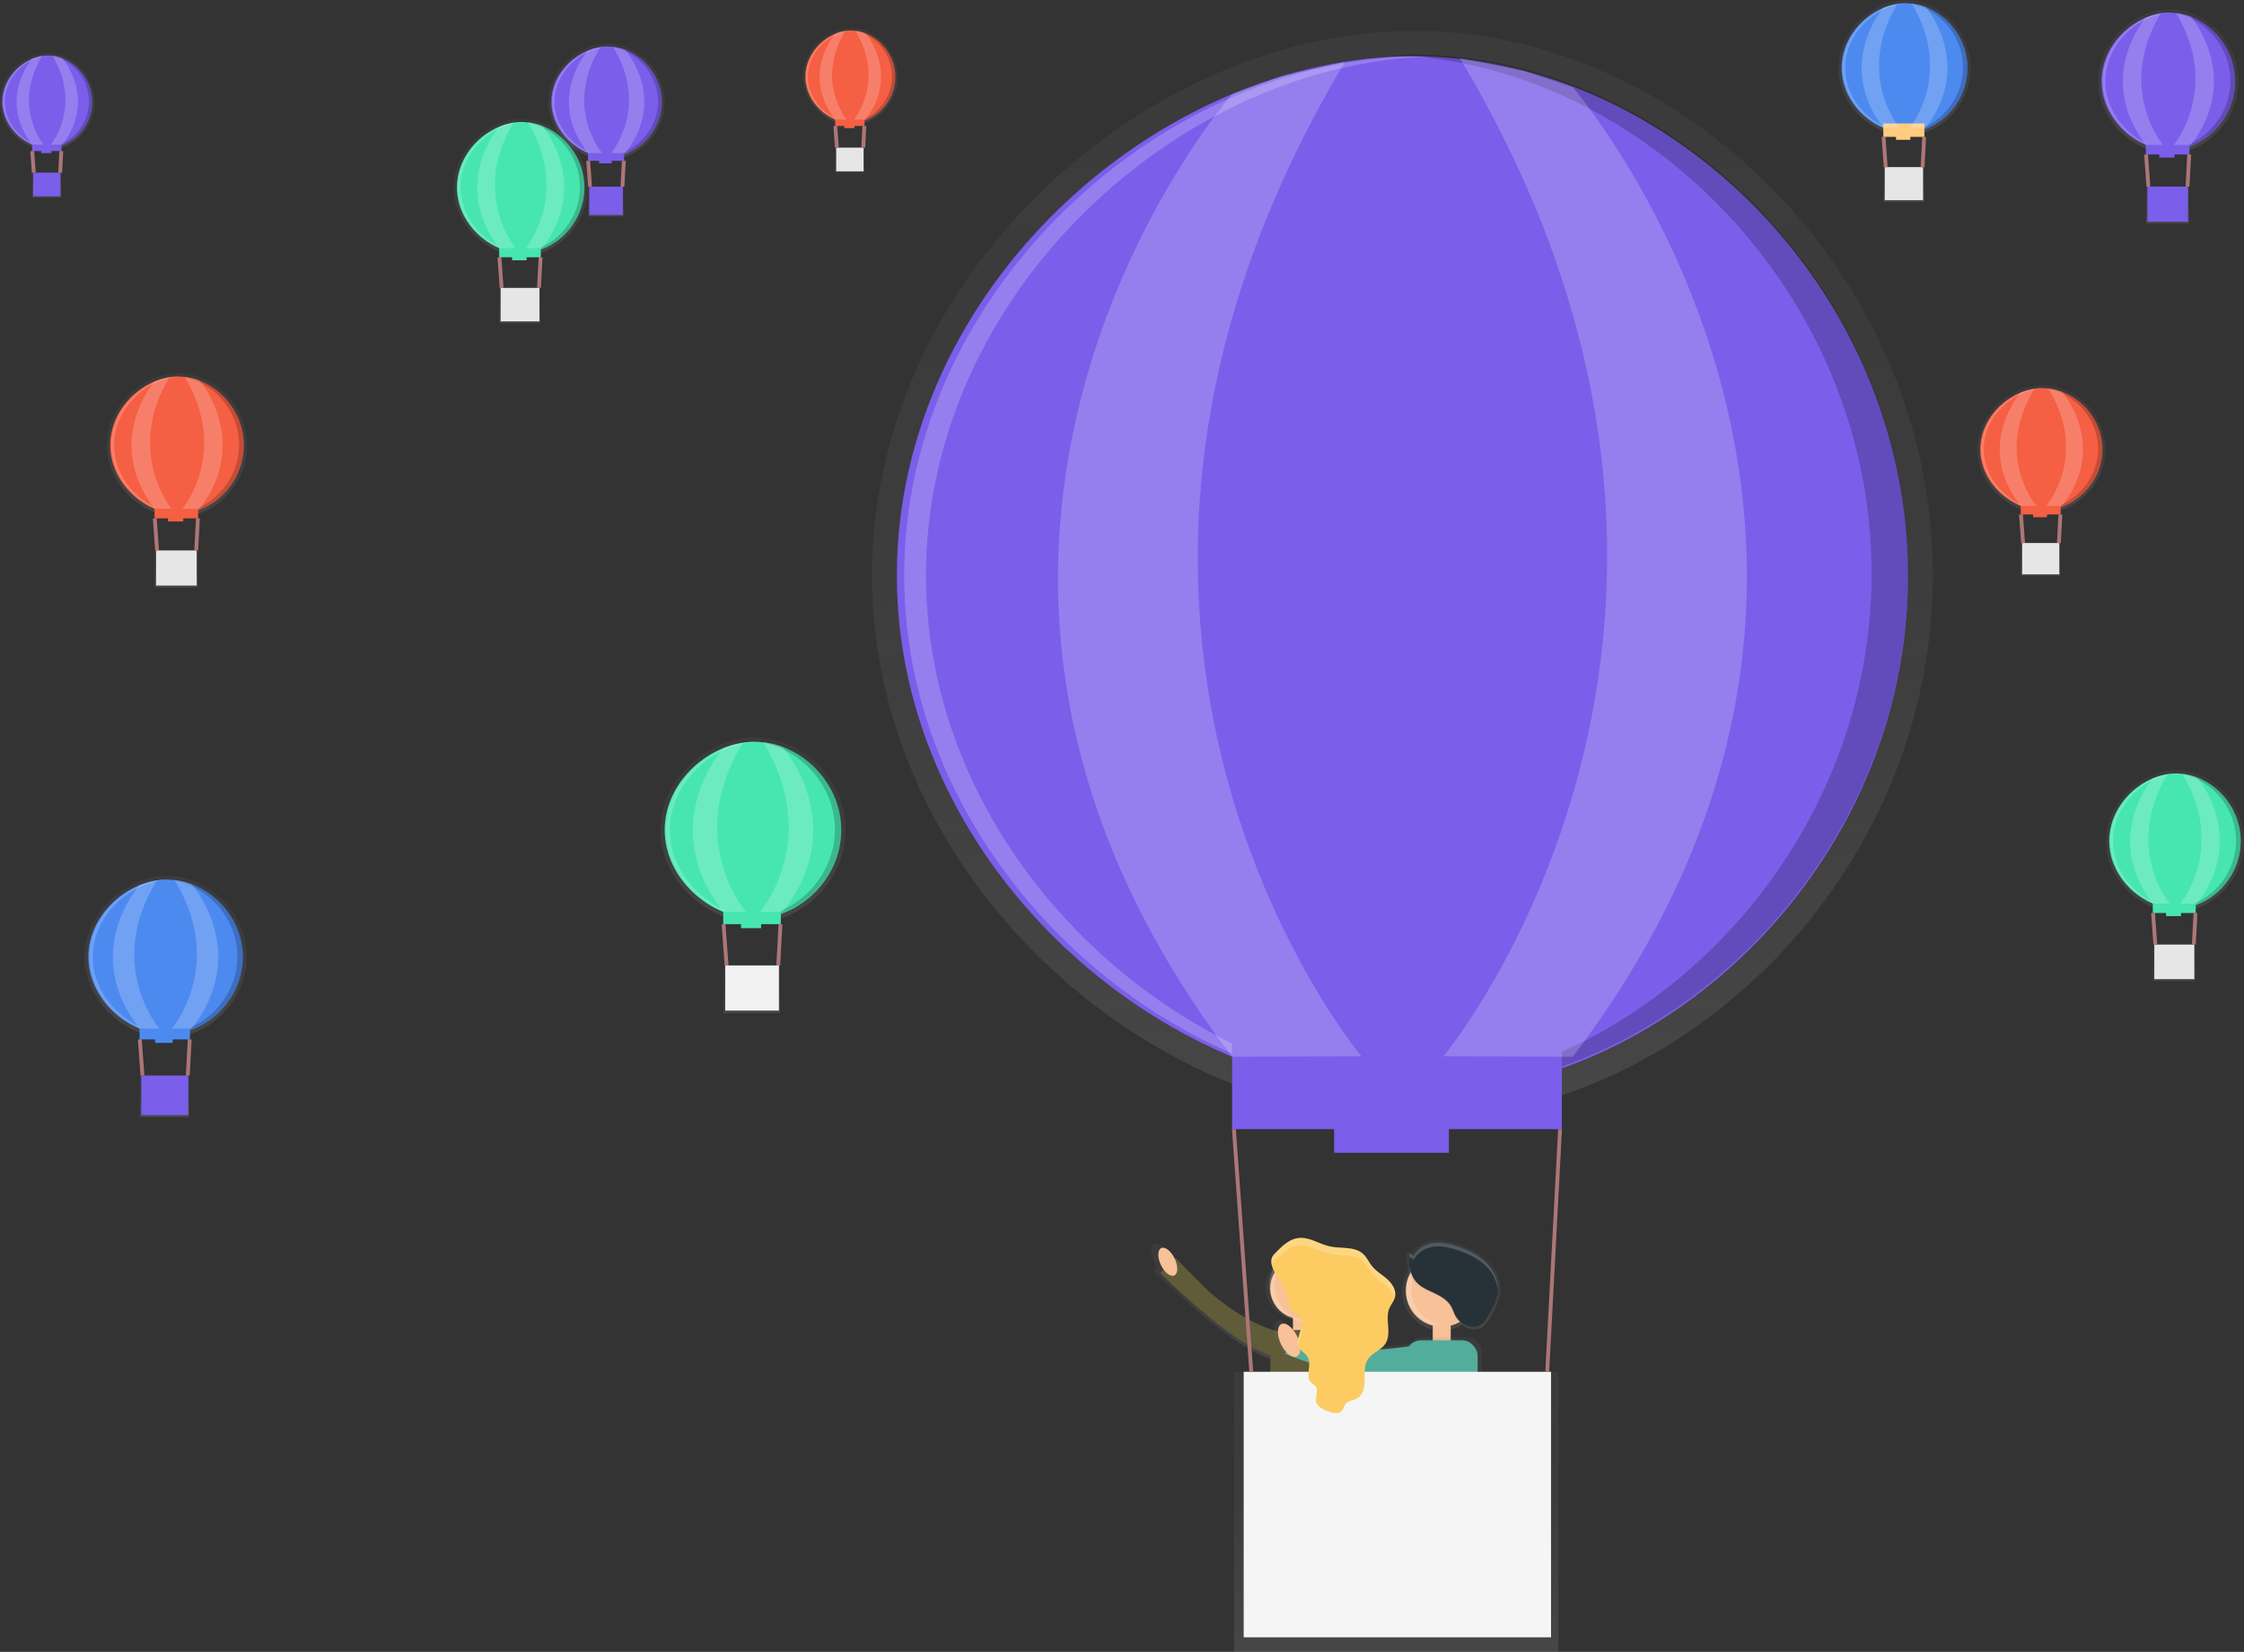 <svg id="a7bb2e51-80ad-4cfa-8751-bcdfc108e8b6" data-name="Layer 1" xmlns="http://www.w3.org/2000/svg" xmlns:xlink="http://www.w3.org/1999/xlink" width="1165.21" height="858" viewBox="0 0 1165.21 858"><rect x="0" y="0" width="1165.21" height="858" fill="#333333" stroke="none"/><defs><linearGradient id="f2f4f6e9-6b95-42bc-91e2-935d3f95e99d" x1="739.11" y1="600.75" x2="739.11" y2="35" gradientUnits="userSpaceOnUse"><stop offset="0" stop-color="gray" stop-opacity=".25"/><stop offset=".54" stop-color="gray" stop-opacity=".12"/><stop offset="1" stop-color="gray" stop-opacity=".1"/></linearGradient><linearGradient id="f3ab6348-f00d-4f48-ac7c-85d02bfc6ffb" x1="686.68" y1="717.39" x2="686.68" y2="670.55" xlink:href="#f2f4f6e9-6b95-42bc-91e2-935d3f95e99d"/><linearGradient id="0b05ffbc-780b-4703-ab6e-f12613b08fc6" x1="645.13" y1="725.98" x2="645.13" y2="664.77" xlink:href="#f2f4f6e9-6b95-42bc-91e2-935d3f95e99d"/><linearGradient id="fefdaf25-1efa-4566-a839-7466210dd781" x1="748.64" y1="691.12" x2="748.64" y2="649.87" xlink:href="#f2f4f6e9-6b95-42bc-91e2-935d3f95e99d"/><linearGradient id="00faf9d1-f067-4649-a9f7-133b0e619575" x1="726.3" y1="801.01" x2="726.3" y2="704.54" xlink:href="#f2f4f6e9-6b95-42bc-91e2-935d3f95e99d"/><linearGradient id="e0f12371-53e2-4b63-954f-7529306c0fcf" x1="765.68" y1="709.46" x2="765.68" y2="663.19" xlink:href="#f2f4f6e9-6b95-42bc-91e2-935d3f95e99d"/><linearGradient id="0828e378-0415-49ac-805e-ffac983dd77f" x1="725" y1="858" x2="725" y2="712.51" xlink:href="#f2f4f6e9-6b95-42bc-91e2-935d3f95e99d"/><linearGradient id="a59f3b9d-1771-4339-a46e-b16d2b7b7a75" x1="325.86" y1="102.02" x2="325.86" y2="41.73" xlink:href="#f2f4f6e9-6b95-42bc-91e2-935d3f95e99d"/><linearGradient id="127b93fc-e9a8-4a28-b3e8-ddf2259882c5" x1="314.63" y1="112.46" x2="314.63" y2="96.95" xlink:href="#f2f4f6e9-6b95-42bc-91e2-935d3f95e99d"/><linearGradient id="0726a656-e16d-4980-b3fe-a86ba469ed49" x1="96.86" y1="558.16" x2="96.86" y2="473.87" xlink:href="#f2f4f6e9-6b95-42bc-91e2-935d3f95e99d"/><linearGradient id="09a3f343-371f-47c8-af4b-b7896fe83138" x1="85.49" y1="580.32" x2="85.49" y2="558.64" xlink:href="#f2f4f6e9-6b95-42bc-91e2-935d3f95e99d"/><linearGradient id="91620f7c-415a-4efb-8775-05b0b41b95e1" x1="401.86" y1="498.21" x2="401.86" y2="402" xlink:href="#f2f4f6e9-6b95-42bc-91e2-935d3f95e99d"/><linearGradient id="1ac82200-36c7-4144-8a58-4670deda2f7e" x1="390.42" y1="526.19" x2="390.42" y2="501.45" xlink:href="#f2f4f6e9-6b95-42bc-91e2-935d3f95e99d"/><linearGradient id="be26d75a-0455-4f88-8e02-7405c5fe6a65" x1="281.25" y1="152.04" x2="281.25" y2="80.66" xlink:href="#f2f4f6e9-6b95-42bc-91e2-935d3f95e99d"/><linearGradient id="0b2f09ef-1575-4fe8-8a39-bc8009e41251" x1="269.97" y1="167.89" x2="269.97" y2="149.53" xlink:href="#f2f4f6e9-6b95-42bc-91e2-935d3f95e99d"/><linearGradient id="e4790bd4-5801-4457-b473-8cffc98e274c" x1="35.42" y1="97.02" x2="35.42" y2="46.61" xlink:href="#f2f4f6e9-6b95-42bc-91e2-935d3f95e99d"/><linearGradient id="3d7619d0-4e5d-43de-b852-961e26921f74" x1="24.26" y1="102.64" x2="24.26" y2="89.68" xlink:href="#f2f4f6e9-6b95-42bc-91e2-935d3f95e99d"/><linearGradient id="13b49d86-3a6c-4373-8a2b-23927da3a66d" x1="452.42" y1="84.02" x2="452.42" y2="33.61" xlink:href="#f2f4f6e9-6b95-42bc-91e2-935d3f95e99d"/><linearGradient id="e13d1787-a849-404d-9971-b1babf765573" x1="441.26" y1="89.64" x2="441.26" y2="76.68" xlink:href="#f2f4f6e9-6b95-42bc-91e2-935d3f95e99d"/><linearGradient id="8d0e9b9d-b502-4368-bee2-132b20c20719" x1="102.82" y1="287.6" x2="102.82" y2="212.78" xlink:href="#f2f4f6e9-6b95-42bc-91e2-935d3f95e99d"/><linearGradient id="2bbe2ca3-b086-4129-9122-2e4a5aa8bf64" x1="91.51" y1="305.14" x2="91.51" y2="285.9" xlink:href="#f2f4f6e9-6b95-42bc-91e2-935d3f95e99d"/><linearGradient id="6be94b36-c083-4e0b-93be-f3da3b19fa1e" x1="999.82" y1="89.49" x2="999.82" y2="19" xlink:href="#f2f4f6e9-6b95-42bc-91e2-935d3f95e99d"/><linearGradient id="cd7958c8-0c10-490b-9e34-7b85f0d28caa" x1="988.54" y1="104.92" x2="988.54" y2="86.79" xlink:href="#f2f4f6e9-6b95-42bc-91e2-935d3f95e99d"/><linearGradient id="de1c6a66-0b91-463d-a557-a0141dbc776a" x1="1136.82" y1="98.6" x2="1136.82" y2="23.78" xlink:href="#f2f4f6e9-6b95-42bc-91e2-935d3f95e99d"/><linearGradient id="1fff592f-6693-4eb3-9171-bb32ff9687db" x1="1125.51" y1="116.14" x2="1125.51" y2="96.9" xlink:href="#f2f4f6e9-6b95-42bc-91e2-935d3f95e99d"/><linearGradient id="4e6c8e0b-171b-414f-b772-a9b03415ed1d" x1="1070.86" y1="285.65" x2="1070.86" y2="219" xlink:href="#f2f4f6e9-6b95-42bc-91e2-935d3f95e99d"/><linearGradient id="9eb5e881-07ee-4ce5-baa7-4927dd5ad0d0" x1="1059.6" y1="299.19" x2="1059.6" y2="282.05" xlink:href="#f2f4f6e9-6b95-42bc-91e2-935d3f95e99d"/><linearGradient id="b47c5690-0072-4895-bfce-7e12bed9c37f" x1="1140.25" y1="492.61" x2="1140.25" y2="419" xlink:href="#f2f4f6e9-6b95-42bc-91e2-935d3f95e99d"/><linearGradient id="9c3c48fe-271f-491e-9bd0-9e0c46ee695c" x1="1128.95" y1="509.55" x2="1128.95" y2="490.62" xlink:href="#f2f4f6e9-6b95-42bc-91e2-935d3f95e99d"/></defs><title>floating</title><path d="M1014.54 317.87c0 156.23-130.51 282.87-269.47 282.87S463.68 474.1 463.68 317.87 606.11 35 745.07 35s269.47 126.65 269.47 282.87z" transform="translate(-10.88 -19)" fill="url(#f2f4f6e9-6b95-42bc-91e2-935d3f95e99d)"/><path d="M1001.64 317.87c0 148.91-124.4 269.63-256.86 269.63s-268.2-120.71-268.2-269.63S612.33 48.24 744.79 48.24 1001.64 169 1001.64 317.87z" transform="translate(-10.88 -19)" fill="#7b5eea"/><path d="M705.6 687.58c0-9.41-8.47-17-18.92-17s-18.92 7.63-18.92 17c0 7.93 6 14.58 14.19 16.48v13.33h9.46V704.06C699.57 702.16 705.6 695.52 705.6 687.58z" transform="translate(-10.88 -19)" fill="url(#f3ab6348-f00d-4f48-ac7c-85d02bfc6ffb)"/><path d="M637.46 689.71 618.3 670.55l-.38.38v-.09c-2-4.24-5.4-6.86-7.52-5.85s-2.2 5.28-.17 9.52a16.23 16.23.0 001.55 2.59l-2 2s49 49 68.14 46.85l3.61-13.36S665.15 713.13 637.46 689.71z" transform="translate(-10.88 -19)" fill="url(#0b05ffbc-780b-4703-ab6e-f12613b08fc6)"/><circle cx="675.34" cy="669.16" r="15.76" fill="#f8c198"/><rect x="671.4" y="680.99" width="7.88" height="15.76" fill="#f8c198"/><rect x="659.58" y="690.84" width="31.52" height="70.93" rx="8" ry="8" fill="#605b38"/><path d="M679.71 711.27s-15.16.54-40.78-21.14L621.2 672.4l-7.88 7.88s45.32 45.32 63 43.35z" transform="translate(-10.88 -19)" fill="#605b38"/><ellipse cx="617.26" cy="674.37" rx="3.94" ry="7.88" transform="translate(-241.43 313.32) rotate(-25.56)" fill="#f8c198"/><circle cx="748.64" cy="670.49" r="20.63" fill="url(#fefdaf25-1efa-4566-a839-7466210dd781)"/><circle cx="748.64" cy="670.49" r="18.65" fill="#f8c198"/><rect x="743.97" y="684.48" width="9.33" height="18.65" fill="#f8c198"/><path d="M772.46 713.56h-23.1a7.89 7.89.0 00-6.44 3.36c-17.55 2.28-53.66 5.8-57.32-3.36l-1.68 1.26a18.46 18.46.0 00-1.23-3.35c-2.32-4.84-6.16-7.83-8.58-6.67s-2.51 6-.19 10.86a17.3 17.3.0 003 4.42l-1 .77s36.93 15.55 65.59 13.61v58.67a7.91 7.91.0 007.89 7.89h23.1a7.91 7.91.0 007.89-7.89V721.44A7.91 7.91.0 00772.46 713.56z" transform="translate(-10.88 -19)" fill="url(#00faf9d1-f067-4649-a9f7-133b0e619575)"/><rect x="729.98" y="696.14" width="37.3" height="83.93" rx="8" ry="8" fill="#53ad9b"/><path d="M751.35 717.05s-59.45 9.74-64.11-1.92l-9.33 7s44.3 18.65 72.27 11.66S751.35 717.05 751.35 717.05z" transform="translate(-10.88 -19)" fill="#53ad9b"/><ellipse cx="680.25" cy="715.14" rx="4.66" ry="9.33" transform="translate(-252.86 344.48) rotate(-25.56)" fill="#f8c198"/><path d="M741.29 669.35a2.36 2.36.0 012.34 1.37c1.92-4.2 6.46-6.77 11-7.36s9.21.51 13.58 2c5.59 1.91 11.06 4.55 15.27 8.69s7 10 6.51 15.87c-.38 4.33-2.47 8.3-4.53 12.12-1.27 2.37-2.65 4.83-4.92 6.26-4.74 3-11.46-.17-14-5.16-.84-1.65-1.36-3.45-2.29-5-2.81-4.84-8.63-6.82-13.64-9.33C741.85 684.36 741.16 678.24 741.29 669.35z" transform="translate(-10.88 -19)" fill="url(#e0f12371-53e2-4b63-954f-7529306c0fcf)"/><rect x="640.8" y="712.51" width="168.4" height="145.49" fill="url(#0828e378-0415-49ac-805e-ffac983dd77f)"/><rect x="645.79" y="712.51" width="159.59" height="137.92" fill="#f5f5f5"/><line x1="803.41" y1="712.51" x2="810.07" y2="586.48" fill="none" stroke="#ad7676" stroke-miterlimit="10" stroke-width="2"/><line x1="649.73" y1="712.51" x2="640.72" y2="586.48" fill="none" stroke="#ad7676" stroke-miterlimit="10" stroke-width="2"/><path d="M743.7 688.55A18.64 18.64.0 01760.93 670c-.47.0-.94-.07-1.42-.07a18.65 18.65.0 000 37.3c.48.0.95.0 1.42-.07A18.64 18.64.0 01743.7 688.55z" transform="translate(-10.88 -19)" fill="#fff" opacity=".2"/><path d="M672.75 686.66A18.64 18.64.0 01690 668.08c-.47.0-.94-.07-1.42-.07a18.65 18.65.0 000 37.3c.48.0.95.0 1.42-.07A18.64 18.64.0 01672.75 686.66z" transform="translate(-10.88 -19)" fill="#fff" opacity=".2"/><path d="M683.11 701a18.87 18.87.0 012.82 2.3c3.35 4.17-3 10.63-.62 15.43 1.05 2.12 3.55 3.2 4.67 5.28 2.13 3.95-1.44 9.73 1.65 13 .83.87 2 1.38 2.65 2.4 1.25 2-.5 4.66-.22 7 .35 3 3.63 4.6 6.46 5.66 2.41.9 5.57 1.62 7.21-.37.79-1 .94-2.31 1.68-3.32 1.38-1.89 4.16-1.9 6.19-3.06 3.15-1.8 3.92-6 3.92-9.61s-.36-7.55 1.62-10.6c2.24-3.46 6.89-4.75 9.13-8.21 3.39-5.26-.35-12.61 2.07-18.38.84-2 2.38-3.69 2.88-5.79.83-3.47-1.39-7-4-9.33s-5.87-4.16-8.08-7c-1.55-2-2.56-4.35-4.39-6.06-4.44-4.14-11.5-2.66-17.43-4-5.49-1.19-10.55-4.95-16.14-4.32-4.89.55-8.71 4.31-12.12 7.86a6.29 6.29.0 00-1.9 2.92c-1 4.83 3.69 9.8 5.75 13.34C679.54 690.88 678.73 697.33 683.11 701z" transform="translate(-10.88 -19)" fill="#fccc63"/><g opacity=".2"><path d="M673 673.79c3.41-3.55 7.23-7.31 12.12-7.86 5.58-.63 10.65 3.13 16.14 4.32 5.93 1.29 13-.19 17.43 4 1.83 1.71 2.84 4.1 4.39 6.06 2.21 2.79 5.43 4.58 8.08 7a12.9 12.9.0 013.95 5.88c0-.11.07-.22.1-.33.83-3.47-1.39-7-4.05-9.33s-5.87-4.16-8.08-7c-1.55-2-2.56-4.35-4.39-6.06-4.44-4.14-11.5-2.66-17.43-4-5.49-1.19-10.55-4.95-16.14-4.32-4.89.55-8.71 4.31-12.12 7.86a6.29 6.29.0 00-1.9 2.92 7.58 7.58.0 00.13 3.32A7.35 7.35.0 01673 673.79z" transform="translate(-10.88 -19)" fill="#fff"/><path d="M694.4 743.43a9.29 9.29.0 00-.34 3 4.32 4.32.0 00.27 1.08C694.65 746.09 695 744.66 694.4 743.43z" transform="translate(-10.88 -19)" fill="#fff"/><path d="M690.57 729.59a18.28 18.28.0 00-.12 5A18.73 18.73.0 00690.57 729.59z" transform="translate(-10.88 -19)" fill="#fff"/><path d="M731.69 712.36a46.51 46.51.0 00-.17-6.52A46.24 46.24.0 00731.69 712.36z" transform="translate(-10.88 -19)" fill="#fff"/><path d="M719.48 736.82c0-.36.0-.72.0-1.07.0-.18.0-.36.0-.54C719.49 735.75 719.48 736.29 719.48 736.82z" transform="translate(-10.88 -19)" fill="#fff"/><path d="M686.66 708.42c-.72 3.15-2.55 6.61-1.65 9.55C685.71 714.68 687.63 711.21 686.66 708.42z" transform="translate(-10.88 -19)" fill="#fff"/></g><path d="M742.7 670.32a2.22 2.22.0 012.2 1.29c1.81-4 6.08-6.38 10.4-6.94s8.68.48 12.8 1.89c5.27 1.8 10.42 4.29 14.39 8.19s6.62 9.41 6.13 15c-.36 4.08-2.33 7.82-4.27 11.42-1.2 2.23-2.5 4.55-4.64 5.9-4.47 2.81-10.8-.16-13.21-4.86-.79-1.55-1.28-3.25-2.16-4.75-2.65-4.56-8.14-6.42-12.85-8.79C743.22 684.48 742.57 678.71 742.7 670.32z" transform="translate(-10.88 -19)" fill="#263238"/><path d="M742.7 672.22a2.22 2.22.0 012.2 1.29c1.81-4 6.08-6.38 10.4-6.94s8.68.48 12.8 1.89c5.27 1.8 10.42 4.29 14.39 8.19a20 20 0 016.15 12.66c.33-5.41-2.28-10.74-6.15-14.55s-9.12-6.39-14.39-8.19c-4.12-1.41-8.49-2.45-12.8-1.89s-8.59 3-10.4 6.94a2.22 2.22.0 00-2.2-1.29c0 .81.0 1.6.0 2.36C742.69 672.53 742.69 672.37 742.7 672.22z" transform="translate(-10.88 -19)" fill="#fff" opacity=".2"/><rect x="692.76" y="577.96" width="59.6" height="20.81" fill="#7b5eea"/><g opacity=".2"><path d="M744.79 47.3c-3.16.0-6.31.09-9.47.23 128.86 5.56 247.41 124 247.41 269.4S864.17 580.77 735.32 586.33c3.16.14 6.32.23 9.47.23 132.45.0 256.86-120.72 256.86-269.63S877.24 47.3 744.79 47.3z" transform="translate(-10.88 -19)"/></g><g opacity=".2"><path d="M491.71 317.87c0-146.78 131.9-266.17 262.53-269.55-1.89.0-3.78-.08-5.67-.08C616.12 48.24 480.36 169 480.36 317.87S616.12 587.5 748.57 587.5c1.89.0 3.78.0 5.67-.08C623.62 584 491.71 464.66 491.71 317.87z" transform="translate(-10.88 -19)" fill="#fff"/></g><rect x="639.78" y="530.66" width="171.24" height="55.82" fill="#7b5eea"/><path d="M650.65 67.88s-203.4 232.49.0 5e2l67.17-.23s-185.43-221-8.51-516.55L676.2 58.65z" transform="translate(-10.88 -19)" fill="#fff" opacity=".2"/><path d="M827.57 64.33s203.4 236 0 503.54l-67.17-.23s185.43-222.88 8.51-518.44L802 55.81z" transform="translate(-10.88 -19)" fill="#fff" opacity=".2"/><path d="M356 71.87C356 88.52 341.72 102 326.52 102s-30.79-13.5-30.79-30.14 15.58-30.14 30.79-30.14S356 55.23 356 71.87z" transform="translate(-10.88 -19)" fill="url(#a59f3b9d-1771-4339-a46e-b16d2b7b7a75)"/><path d="M354.59 71.87c0 15.87-13.61 28.73-28.1 28.73s-29.35-12.86-29.35-28.73S312 43.14 326.49 43.14s28.1 12.86 28.1 28.73z" transform="translate(-10.88 -19)" fill="#7b5eea"/><rect x="305.42" y="96.95" width="18.43" height="15.5" fill="url(#127b93fc-e9a8-4a28-b3e8-ddf2259882c5)"/><rect x="305.97" y="96.95" width="17.46" height="14.7" fill="#7b5eea"/><line x1="323.21" y1="96.95" x2="323.94" y2="83.52" fill="none" stroke="#ad7676" stroke-miterlimit="10" stroke-width="2"/><line x1="306.4" y1="96.95" x2="305.41" y2="83.52" fill="none" stroke="#ad7676" stroke-miterlimit="10" stroke-width="2"/><g opacity=".2"><path d="M321 117.22a1 1 0 000 .32.45.45.0 000 .11A.65.65.0 00321 117.22z" transform="translate(-10.88 -19)" fill="#fff"/><path d="M320.55 115.75a1.9 1.9.0 000 .53A1.94 1.94.0 00320.55 115.75z" transform="translate(-10.88 -19)" fill="#fff"/><path d="M323.72 116.52s0-.08.0-.11v-.06C323.72 116.41 323.72 116.46 323.72 116.52z" transform="translate(-10.88 -19)" fill="#fff"/></g><rect x="311.1" y="82.62" width="6.52" height="2.22" fill="#7b5eea"/><g opacity=".2"><path d="M326.49 43h-1c14.1.59 27.07 13.22 27.07 28.71s-13 28.12-27.07 28.71h1c14.49.0 28.1-12.86 28.1-28.73S341 43 326.49 43z" transform="translate(-10.88 -19)"/></g><g opacity=".2"><path d="M298.8 71.87c0-15.64 14.43-28.36 28.72-28.72h-.62c-14.49.0-29.35 12.86-29.35 28.73s14.85 28.73 29.35 28.73h.62C313.23 100.24 298.8 87.52 298.8 71.87z" transform="translate(-10.88 -19)" fill="#fff"/></g><rect x="305.31" y="77.57" width="18.74" height="5.95" fill="#7b5eea"/><path d="M316.19 45.23s-22.26 24.77.0 53.28h7.35s-20.29-23.55-.93-55l-3.62.81z" transform="translate(-10.88 -19)" fill="#fff" opacity=".2"/><path d="M335.54 44.86s22.26 25.15.0 53.66h-7.35s20.29-23.75.93-55.25l3.62.71z" transform="translate(-10.88 -19)" fill="#fff" opacity=".2"/><path d="M139 516c0 23.28-20 42.15-41.22 42.15s-43-18.87-43-42.15 21.79-42.15 43-42.15S139 492.74 139 516z" transform="translate(-10.88 -19)" fill="url(#0726a656-e16d-4980-b3fe-a86ba469ed49)"/><path d="M137 516c0 22.19-19 40.17-39.29 40.17s-41-18-41-40.17 20.77-40.17 41-40.17S137 493.83 137 516z" transform="translate(-10.88 -19)" fill="#4d8af0"/><rect x="72.61" y="558.64" width="25.76" height="21.68" fill="url(#09a3f343-371f-47c8-af4b-b7896fe83138)"/><rect x="73.37" y="558.64" width="24.41" height="20.55" fill="#7b5eea"/><line x1="97.49" y1="558.64" x2="98.51" y2="539.87" fill="none" stroke="#ad7676" stroke-miterlimit="10" stroke-width="2"/><line x1="73.98" y1="558.64" x2="72.6" y2="539.87" fill="none" stroke="#ad7676" stroke-miterlimit="10" stroke-width="2"/><g opacity=".2"><path d="M90 579.42a1.35 1.35.0 00-.05.45.63.63.0 000 .16A.91.91.0 0090 579.42z" transform="translate(-10.88 -19)" fill="#fff"/><path d="M89.44 577.36a2.65 2.65.0 000 .74A2.72 2.72.0 0089.44 577.36z" transform="translate(-10.88 -19)" fill="#fff"/><path d="M93.86 578.44c0-.05.0-.11.0-.16v-.08C93.86 578.28 93.86 578.36 93.86 578.44z" transform="translate(-10.88 -19)" fill="#fff"/></g><rect x="80.56" y="538.6" width="9.12" height="3.1" fill="#4d8af0"/><g opacity=".2"><path d="M97.73 475.7c-.48.0-1 0-1.45.0 19.71.83 37.85 18.48 37.85 40.14S116 555.18 96.28 556c.48.0 1 0 1.45.0 20.26.0 39.29-18 39.29-40.17S118 475.7 97.73 475.7z" transform="translate(-10.88 -19)"/></g><g opacity=".2"><path d="M59 516c0-21.87 20.18-39.66 40.16-40.16h-.87c-20.26.0-41 18-41 40.17s20.77 40.17 41 40.17h.87C79.2 555.67 59 537.88 59 516z" transform="translate(-10.88 -19)" fill="#fff"/></g><rect x="72.45" y="531.55" width="26.2" height="8.32" fill="#4d8af0"/><path d="M83.33 478.76s-31.12 34.64.0 74.5h10.28s-28.37-32.93-1.3-77l-5.07 1.13z" transform="translate(-10.88 -19)" fill="#fff" opacity=".2"/><path d="M110.4 478.24s31.12 35.17.0 75h-10.28S128.49 520 101.42 476l5.07 1z" transform="translate(-10.88 -19)" fill="#fff" opacity=".2"/><path d="M450 450.1c0 26.57-22.79 48.1-47.05 48.1s-49.13-21.54-49.13-48.1S378.64 402 402.9 402 450 423.54 450 450.1z" transform="translate(-10.88 -19)" fill="url(#91620f7c-415a-4efb-8775-05b0b41b95e1)"/><path d="M447.7 450.1c0 25.33-21.7 45.9-44.84 45.9S356 475.43 356 450.1s23.7-45.85 46.83-45.85 44.87 20.53 44.87 45.85z" transform="translate(-10.88 -19)" fill="#47e6b1"/><rect x="375.72" y="501.45" width="29.4" height="24.74" fill="url(#1ac82200-36c7-4144-8a58-4670deda2f7e)"/><rect x="376.59" y="501.45" width="27.87" height="23.45" fill="#f2f2f2"/><line x1="404.11" y1="501.45" x2="405.27" y2="480.01" fill="none" stroke="#ad7676" stroke-miterlimit="10" stroke-width="2"/><line x1="377.28" y1="501.45" x2="375.71" y2="480.01" fill="none" stroke="#ad7676" stroke-miterlimit="10" stroke-width="2"/><g opacity=".2"><path d="M394.06 522.47a1.54 1.54.0 00-.06.51.72.72.0 000 .18A1 1 0 00394.06 522.47z" transform="translate(-10.88 -19)" fill="#fff"/><path d="M393.39 520.12a3 3 0 000 .85A3.1 3.1.0 00393.39 520.12z" transform="translate(-10.88 -19)" fill="#fff"/><path d="M398.44 521.35c0-.06.0-.12.0-.18v-.09C398.44 521.17 398.44 521.26 398.44 521.35z" transform="translate(-10.88 -19)" fill="#fff"/></g><rect x="384.79" y="478.57" width="10.41" height="3.54" fill="#47e6b1"/><g opacity=".2"><path d="M402.86 404.09c-.55.0-1.1.0-1.65.0 22.5.95 43.2 21.09 43.2 45.81s-20.7 44.87-43.2 45.81c.55.0 1.1.0 1.65.0 23.13.0 44.85-20.53 44.85-45.85S426 404.09 402.86 404.09z" transform="translate(-10.88 -19)"/></g><g opacity=".2"><path d="M358.67 450.1c0-25 23-45.26 45.84-45.84h-1c-23.13.0-46.83 20.53-46.83 45.85S380.39 496 403.52 496h1C381.7 495.37 358.67 475.07 358.67 450.1z" transform="translate(-10.88 -19)" fill="#fff"/></g><rect x="375.54" y="470.52" width="29.9" height="9.49" fill="#47e6b1"/><path d="M386.42 407.59s-35.52 39.54.0 85h11.73s-32.38-37.58-1.49-87.84L390.88 406z" transform="translate(-10.88 -19)" fill="#fff" opacity=".2"/><path d="M417.31 407s35.52 40.14.0 85.63h-11.73s32.38-37.9 1.49-88.17l5.78 1.13z" transform="translate(-10.88 -19)" fill="#fff" opacity=".2"/><path d="M316 116.35c0 19.71-16.47 35.69-34 35.69s-35.5-16-35.5-35.69 18-35.69 35.5-35.69 34 15.98 34 35.69z" transform="translate(-10.88 -19)" fill="url(#be26d75a-0455-4f88-8e02-7405c5fe6a65)"/><path d="M314.37 116.35c0 18.79-15.69 34-32.41 34s-33.84-15.23-33.84-34 17.13-34 33.84-34 32.41 15.21 32.41 34z" transform="translate(-10.88 -19)" fill="#47e6b1"/><rect x="259.34" y="149.53" width="21.25" height="18.36" fill="url(#0b2f09ef-1575-4fe8-8a39-bc8009e41251)"/><rect x="259.97" y="149.53" width="20.13" height="17.4" fill="#e6e6e6"/><line x1="279.86" y1="149.53" x2="280.7" y2="133.63" fill="none" stroke="#ad7676" stroke-miterlimit="10" stroke-width="2"/><line x1="260.47" y1="149.53" x2="259.33" y2="133.63" fill="none" stroke="#ad7676" stroke-miterlimit="10" stroke-width="2"/><g opacity=".2"><path d="M275.61 170a1.17 1.17.0 000 .38.54.54.0 000 .14A.79.79.0 00275.61 170z" transform="translate(-10.88 -19)" fill="#fff"/><path d="M275.13 168.29a2.31 2.31.0 000 .63A2.36 2.36.0 00275.13 168.29z" transform="translate(-10.88 -19)" fill="#fff"/><path d="M278.78 169.2s0-.09.0-.14V169C278.78 169.07 278.78 169.14 278.78 169.2z" transform="translate(-10.88 -19)" fill="#fff"/></g><rect x="265.9" y="132.56" width="7.52" height="2.63" fill="#47e6b1"/><g opacity=".2"><path d="M282 82.21h-1.19c16.26.7 31.21 15.65 31.21 34s-15 33.29-31.21 34H282c16.71.0 32.41-15.23 32.41-34s-15.73-34-32.41-34z" transform="translate(-10.88 -19)"/></g><g opacity=".2"><path d="M250 116.35c0-18.52 16.64-33.58 33.12-34h-.72c-16.71.0-33.84 15.23-33.84 34s17.13 34 33.84 34h.72C266.68 149.93 250 134.87 250 116.35z" transform="translate(-10.88 -19)" fill="#fff"/></g><rect x="259.21" y="126.59" width="21.6" height="7.04" fill="#47e6b1"/><path d="M270.09 84.81s-25.66 29.33.0 63.08h8.47S255.17 120 277.49 82.69l-4.18 1z" transform="translate(-10.88 -19)" fill="#fff" opacity=".2"/><path d="M292.41 84.36s25.66 29.78.0 63.53h-8.47s23.39-28.12 1.07-65.41l4.18.84z" transform="translate(-10.88 -19)" fill="#fff" opacity=".2"/><path d="M60 71.82C60 85.74 48.34 97 36 97S10.88 85.74 10.88 71.82 23.57 46.61 36 46.61 60 57.89 60 71.82z" transform="translate(-10.88 -19)" fill="url(#e4790bd4-5801-4457-b473-8cffc98e274c)"/><path d="M58.82 71.82c0 13.27-11.09 24-22.89 24S12 85.09 12 71.82s12.1-24 23.9-24 22.92 10.73 22.92 24z" transform="translate(-10.88 -19)" fill="#7b5eea"/><rect x="16.75" y="89.68" width="15.01" height="12.96" fill="url(#3d7619d0-4e5d-43de-b852-961e26921f74)"/><rect x="17.2" y="89.68" width="14.22" height="12.29" fill="#7b5eea"/><line x1="31.24" y1="89.68" x2="31.84" y2="78.44" fill="none" stroke="#ad7676" stroke-miterlimit="10" stroke-width="2"/><line x1="17.55" y1="89.68" x2="16.75" y2="78.44" fill="none" stroke="#ad7676" stroke-miterlimit="10" stroke-width="2"/><g opacity=".2"><path d="M31.44 109.74a.83.83.0 000 .27.38.38.0 000 .1A.56.56.0 0031.44 109.74z" transform="translate(-10.88 -19)" fill="#fff"/><path d="M31.1 108.5a1.63 1.63.0 000 .44A1.67 1.67.0 0031.1 108.5z" transform="translate(-10.88 -19)" fill="#fff"/><path d="M33.67 109.15s0-.06.0-.1v0S33.67 109.1 33.67 109.15z" transform="translate(-10.88 -19)" fill="#fff"/></g><rect x="21.38" y="77.69" width="5.31" height="1.85" fill="#7b5eea"/><g opacity=".2"><path d="M35.93 47.7h-.84c11.48.5 22 11.05 22 24s-10.56 23.51-22 24h.84c11.8.0 22.89-10.76 22.89-24s-11.09-24-22.89-24z" transform="translate(-10.88 -19)"/></g><g opacity=".2"><path d="M13.38 71.82c0-13.08 11.75-23.72 23.39-24h-.51c-11.8.0-23.9 10.76-23.9 24s12.1 24 23.9 24h.51C25.13 95.53 13.38 84.9 13.38 71.82z" transform="translate(-10.88 -19)" fill="#fff"/></g><rect x="16.66" y="73.47" width="15.26" height="4.97" fill="#7b5eea"/><path d="M27.54 49.54s-18.13 20.72.0 44.56h6S17 74.38 32.77 48l-3 .67z" transform="translate(-10.88 -19)" fill="#fff" opacity=".2"/><path d="M43.3 49.22s18.13 21 0 44.87h-6s16.52-19.86.76-46.2l3 .59z" transform="translate(-10.88 -19)" fill="#fff" opacity=".2"/><path d="M477 58.82C477 72.74 465.34 84 453 84s-25.07-11.29-25.07-25.21S440.57 33.61 453 33.61s24 11.28 24 25.21z" transform="translate(-10.88 -19)" fill="url(#13b49d86-3a6c-4373-8a2b-23927da3a66d)"/><path d="M475.82 58.82c0 13.27-11.09 24-22.89 24S429 72.09 429 58.82s12.1-24 23.9-24 22.92 10.73 22.92 24z" transform="translate(-10.88 -19)" fill="#f55f44"/><rect x="433.75" y="76.68" width="15.01" height="12.96" fill="url(#e13d1787-a849-404d-9971-b1babf765573)"/><rect x="434.2" y="76.68" width="14.22" height="12.29" fill="#e6e6e6"/><line x1="448.24" y1="76.68" x2="448.84" y2="65.44" fill="none" stroke="#ad7676" stroke-miterlimit="10" stroke-width="2"/><line x1="434.55" y1="76.68" x2="433.75" y2="65.44" fill="none" stroke="#ad7676" stroke-miterlimit="10" stroke-width="2"/><g opacity=".2"><path d="M448.44 96.74a.83.83.0 000 .27.38.38.0 000 .1A.56.56.0 00448.44 96.74z" transform="translate(-10.88 -19)" fill="#fff"/><path d="M448.1 95.5a1.63 1.63.0 000 .44A1.67 1.67.0 00448.1 95.5z" transform="translate(-10.88 -19)" fill="#fff"/><path d="M450.67 96.15s0-.06.0-.1v0S450.67 96.1 450.67 96.15z" transform="translate(-10.88 -19)" fill="#fff"/></g><rect x="438.38" y="64.69" width="5.31" height="1.85" fill="#f55f44"/><g opacity=".2"><path d="M452.93 34.7h-.84c11.48.5 22 11.05 22 24s-10.56 23.51-22 24h.84c11.8.0 22.89-10.76 22.89-24s-11.09-24-22.89-24z" transform="translate(-10.88 -19)"/></g><g opacity=".2"><path d="M430.38 58.82c0-13.08 11.75-23.72 23.39-24h-.51c-11.8.0-23.9 10.76-23.9 24s12.1 24 23.9 24h.51C442.13 82.53 430.38 71.9 430.38 58.82z" transform="translate(-10.88 -19)" fill="#fff"/></g><rect x="433.66" y="60.47" width="15.26" height="4.97" fill="#f55f44"/><path d="M444.54 36.54s-18.13 20.72.0 44.56h6S434 61.38 449.77 35l-3 .67z" transform="translate(-10.88 -19)" fill="#fff" opacity=".2"/><path d="M460.3 36.22s18.13 21 0 44.87h-6s16.52-19.86.76-46.2l3 .59z" transform="translate(-10.88 -19)" fill="#fff" opacity=".2"/><path d="M139.25 250.19c0 20.66-17.26 37.41-35.64 37.41s-37.22-16.75-37.22-37.41 18.84-37.41 37.22-37.41 35.64 16.75 35.64 37.41z" transform="translate(-10.88 -19)" fill="url(#8d0e9b9d-b502-4368-bee2-132b20c20719)"/><path d="M137.54 250.19c0 19.7-16.45 35.66-34 35.66s-35.47-16-35.47-35.66 18-35.66 35.47-35.66 34 15.96 34 35.66z" transform="translate(-10.88 -19)" fill="#f55f44"/><rect x="80.38" y="285.9" width="22.27" height="19.24" fill="url(#2bbe2ca3-b086-4129-9122-2e4a5aa8bf64)"/><rect x="81.04" y="285.9" width="21.11" height="18.24" fill="#e6e6e6"/><line x1="101.88" y1="285.9" x2="102.76" y2="269.23" fill="none" stroke="#ad7676" stroke-miterlimit="10" stroke-width="2"/><line x1="81.56" y1="285.9" x2="80.37" y2="269.23" fill="none" stroke="#ad7676" stroke-miterlimit="10" stroke-width="2"/><g opacity=".2"><path d="M96.9 306.47a1.23 1.23.0 000 .4.57.57.0 000 .14A.83.83.0 0096.9 306.47z" transform="translate(-10.88 -19)" fill="#fff"/><path d="M96.4 304.64a2.42 2.42.0 000 .66A2.48 2.48.0 0096.4 304.64z" transform="translate(-10.88 -19)" fill="#fff"/><path d="M100.22 305.6s0-.1.0-.14v-.07C100.22 305.46 100.22 305.53 100.22 305.6z" transform="translate(-10.88 -19)" fill="#fff"/></g><rect x="87.25" y="268.1" width="7.88" height="2.75" fill="#f55f44"/><g opacity=".2"><path d="M103.57 214.4h-1.25c17 .74 32.72 16.41 32.72 35.63S119.36 285 102.32 285.7h1.25c17.52.0 34-16 34-35.66s-16.48-35.64-34-35.64z" transform="translate(-10.88 -19)"/></g><g opacity=".2"><path d="M70.1 250.19c0-19.41 17.45-35.2 34.72-35.65h-.75c-17.52.0-35.47 16-35.47 35.66s18 35.66 35.47 35.66h.75C87.54 285.39 70.1 269.6 70.1 250.19z" transform="translate(-10.88 -19)" fill="#fff"/></g><rect x="80.24" y="261.85" width="22.65" height="7.38" fill="#f55f44"/><path d="M91.12 217.12s-26.9 30.75.0 66.13H1e2S75.48 254 98.88 214.9l-4.38 1z" transform="translate(-10.88 -19)" fill="#fff" opacity=".2"/><path d="M114.52 216.66s26.9 31.22.0 66.6h-8.88s24.53-29.48 1.13-68.57l4.38.88z" transform="translate(-10.88 -19)" fill="#fff" opacity=".2"/><path d="M1034.14 54.25c0 19.47-16.26 35.25-33.58 35.25S965.5 73.71 965.5 54.25 983.25 19 1000.56 19 1034.14 34.78 1034.14 54.25z" transform="translate(-10.88 -19)" fill="url(#6be94b36-c083-4e0b-93be-f3da3b19fa1e)"/><path d="M1032.53 54.25c0 18.55-15.5 33.6-32 33.6s-33.42-15-33.42-33.6 16.92-33.6 33.42-33.6 32 15.04 32 33.6z" transform="translate(-10.88 -19)" fill="#4d8af0"/><rect x="978.05" y="86.79" width="20.98" height="18.13" fill="url(#cd7958c8-0c10-490b-9e34-7b85f0d28caa)"/><rect x="978.67" y="86.79" width="19.89" height="17.19" fill="#e6e6e6"/><line x1="998.31" y1="86.79" x2="999.14" y2="71.08" fill="none" stroke="#ad7676" stroke-miterlimit="10" stroke-width="2"/><line x1="979.16" y1="86.79" x2="978.04" y2="71.08" fill="none" stroke="#ad7676" stroke-miterlimit="10" stroke-width="2"/><g opacity=".2"><path d="M994.25 107.27a1.16 1.16.0 000 .38.54.54.0 000 .13A.78.78.0 00994.25 107.27z" transform="translate(-10.88 -19)" fill="#fff"/><path d="M993.77 105.55a2.28 2.28.0 000 .62A2.33 2.33.0 00993.77 105.55z" transform="translate(-10.88 -19)" fill="#fff"/><path d="M997.37 106.45s0-.09.0-.13v-.07C997.37 106.32 997.37 106.38 997.37 106.45z" transform="translate(-10.88 -19)" fill="#fff"/></g><rect x="984.52" y="70.02" width="7.43" height="2.59" fill="#ffcc80"/><g opacity=".2"><path d="M1000.53 20.53h-1.18c16.06.69 30.83 15.46 30.83 33.57S1015.4 87 999.35 87.7h1.18c16.5.0 32-15 32-33.6s-15.53-33.57-32-33.57z" transform="translate(-10.88 -19)"/></g><g opacity=".2"><path d="M969 54.25c0-18.29 16.44-33.17 32.71-33.59H1001c-16.5.0-33.42 15-33.42 33.6s16.92 33.6 33.42 33.6h.71C985.43 87.41 969 72.54 969 54.25z" transform="translate(-10.88 -19)" fill="#fff"/></g><rect x="977.92" y="64.13" width="21.34" height="6.96" fill="#ffcc80"/><path d="M988.8 23.1s-25.34 29 0 62.3h8.37S974.06 57.83 996.1 21l-4.13.94z" transform="translate(-10.88 -19)" fill="#fff" opacity=".2"/><path d="M1010.84 22.65s25.34 29.41.0 62.74h-8.37s23.11-27.77 1.06-64.6l4.13.83z" transform="translate(-10.88 -19)" fill="#fff" opacity=".2"/><path d="M1173.25 61.19c0 20.66-17.26 37.41-35.64 37.41s-37.22-16.75-37.22-37.41 18.84-37.41 37.22-37.41S1173.25 40.53 1173.25 61.19z" transform="translate(-10.88 -19)" fill="url(#de1c6a66-0b91-463d-a557-a0141dbc776a)"/><path d="M1171.54 61.19c0 19.7-16.45 35.66-34 35.66s-35.47-16-35.47-35.66 18-35.66 35.47-35.66 34 15.96 34 35.66z" transform="translate(-10.88 -19)" fill="#7b5eea"/><rect x="1114.38" y="96.9" width="22.27" height="19.24" fill="url(#1fff592f-6693-4eb3-9171-bb32ff9687db)"/><rect x="1115.04" y="96.9" width="21.11" height="18.24" fill="#7b5eea"/><line x1="1135.88" y1="96.9" x2="1136.76" y2="80.23" fill="none" stroke="#ad7676" stroke-miterlimit="10" stroke-width="2"/><line x1="1115.56" y1="96.9" x2="1114.37" y2="80.23" fill="none" stroke="#ad7676" stroke-miterlimit="10" stroke-width="2"/><g opacity=".2"><path d="M1130.9 117.47a1.23 1.23.0 000 .4.57.57.0 000 .14A.83.83.0 001130.9 117.47z" transform="translate(-10.88 -19)" fill="#fff"/><path d="M1130.4 115.64a2.42 2.42.0 000 .66A2.48 2.48.0 001130.4 115.64z" transform="translate(-10.88 -19)" fill="#fff"/><path d="M1134.22 116.6s0-.1.0-.14v-.07C1134.22 116.46 1134.22 116.53 1134.22 116.6z" transform="translate(-10.88 -19)" fill="#fff"/></g><rect x="1121.25" y="79.1" width="7.88" height="2.75" fill="#7b5eea"/><g opacity=".2"><path d="M1137.57 25.4h-1.25c17 .74 32.72 16.41 32.72 35.63S1153.36 96 1136.32 96.7h1.25c17.52.0 34-16 34-35.66s-16.48-35.64-34-35.64z" transform="translate(-10.88 -19)"/></g><g opacity=".2"><path d="M1104.1 61.19c0-19.41 17.45-35.2 34.72-35.65h-.75c-17.52.0-35.47 16-35.47 35.66s18 35.66 35.47 35.66h.75C1121.54 96.39 1104.1 80.6 1104.1 61.19z" transform="translate(-10.88 -19)" fill="#fff"/></g><rect x="1114.24" y="72.85" width="22.65" height="7.38" fill="#7b5eea"/><path d="M1125.12 28.12s-26.9 30.75.0 66.13h8.88S1109.48 65 1132.88 25.9l-4.38 1z" transform="translate(-10.88 -19)" fill="#fff" opacity=".2"/><path d="M1148.52 27.66s26.9 31.22.0 66.6h-8.88s24.53-29.48 1.13-68.57l4.38.88z" transform="translate(-10.88 -19)" fill="#fff" opacity=".2"/><path d="M1104.18 252.32c0 18.4-15.79 33.32-32.59 33.32s-34-14.92-34-33.32 17.23-33.32 34-33.32S1104.18 233.92 1104.18 252.32z" transform="translate(-10.88 -19)" fill="url(#4e6c8e0b-171b-414f-b772-a9b03415ed1d)"/><path d="M1102.62 252.32c0 17.54-15 31.76-31.07 31.76s-32.44-14.22-32.44-31.76 16.42-31.76 32.44-31.76S1102.62 234.78 1102.62 252.32z" transform="translate(-10.88 -19)" fill="#f55f44"/><rect x="1049.41" y="282.05" width="20.37" height="17.14" fill="url(#9eb5e881-07ee-4ce5-baa7-4927dd5ad0d0)"/><rect x="1050.01" y="282.05" width="19.3" height="16.25" fill="#e6e6e6"/><line x1="1069.08" y1="282.05" x2="1069.88" y2="267.2" fill="none" stroke="#ad7676" stroke-miterlimit="10" stroke-width="2"/><line x1="1050.49" y1="282.05" x2="1049.4" y2="267.2" fill="none" stroke="#ad7676" stroke-miterlimit="10" stroke-width="2"/><g opacity=".2"><path d="M1065.46 302.45a1.07 1.07.0 000 .36.5.5.0 000 .13A.72.72.0 001065.46 302.45z" transform="translate(-10.88 -19)" fill="#fff"/><path d="M1065 300.82a2.1 2.1.0 000 .59A2.15 2.15.0 001065 300.82z" transform="translate(-10.88 -19)" fill="#fff"/><path d="M1068.49 301.68s0-.08.0-.13v-.06C1068.49 301.55 1068.49 301.61 1068.49 301.68z" transform="translate(-10.88 -19)" fill="#fff"/></g><rect x="1055.7" y="266.2" width="7.21" height="2.45" fill="#f55f44"/><g opacity=".2"><path d="M1071.55 220.45h-1.15c15.59.66 29.92 14.61 29.92 31.74s-14.34 31.08-29.92 31.74h1.15c16 0 31.07-14.22 31.07-31.76S1087.57 220.45 1071.55 220.45z" transform="translate(-10.88 -19)"/></g><g opacity=".2"><path d="M1040.94 252.32c0-17.29 16-31.35 31.75-31.75H1072c-16 0-32.44 14.22-32.44 31.76S1056 284.09 1072 284.09h.69C1056.9 283.68 1040.94 269.61 1040.94 252.32z" transform="translate(-10.88 -19)" fill="#fff"/></g><rect x="1049.29" y="260.63" width="20.71" height="6.58" fill="#f55f44"/><path d="M1060.17 222.87s-24.6 27.39.0 58.9h8.12s-22.43-26-1-60.85l-4 .89z" transform="translate(-10.88 -19)" fill="#fff" opacity=".2"/><path d="M1081.56 222.45s24.6 27.81.0 59.32h-8.12s22.43-26.26 1-61.07l4 .78z" transform="translate(-10.88 -19)" fill="#fff" opacity=".2"/><path d="M1176.09 455.8c0 20.33-17 36.8-35.06 36.8s-36.61-16.48-36.61-36.8S1122.95 419 1141 419 1176.09 435.48 1176.09 455.8z" transform="translate(-10.88 -19)" fill="url(#b47c5690-0072-4895-bfce-7e12bed9c37f)"/><path d="M1174.41 455.8c0 19.37-16.19 35.08-33.42 35.08s-34.9-15.71-34.9-35.08 17.66-35.08 34.9-35.08S1174.41 436.43 1174.41 455.8z" transform="translate(-10.88 -19)" fill="#47e6b1"/><rect x="1118" y="490.62" width="21.91" height="18.93" fill="url(#9c3c48fe-271f-491e-9bd0-9e0c46ee695c)"/><rect x="1118.65" y="490.62" width="20.76" height="17.94" fill="#e6e6e6"/><line x1="1139.16" y1="490.62" x2="1140.02" y2="474.22" fill="none" stroke="#ad7676" stroke-miterlimit="10" stroke-width="2"/><line x1="1119.16" y1="490.62" x2="1117.99" y2="474.22" fill="none" stroke="#ad7676" stroke-miterlimit="10" stroke-width="2"/><g opacity=".2"><path d="M1134.43 511.17a1.21 1.21.0 000 .39.56.56.0 000 .14A.81.81.0 001134.43 511.17z" transform="translate(-10.88 -19)" fill="#fff"/><path d="M1133.94 509.37a2.38 2.38.0 000 .65A2.44 2.44.0 001133.94 509.37z" transform="translate(-10.88 -19)" fill="#fff"/><path d="M1137.7 510.31s0-.09.0-.14v-.07C1137.7 510.17 1137.7 510.24 1137.7 510.31z" transform="translate(-10.88 -19)" fill="#fff"/></g><rect x="1124.76" y="473.12" width="7.75" height="2.71" fill="#47e6b1"/><g opacity=".2"><path d="M1141 420.6h-1.23c16.77.72 32.19 16.14 32.19 35.05s-15.42 34.33-32.19 35.05h1.23c17.23.0 33.42-15.71 33.42-35.08S1158.22 420.6 1141 420.6z" transform="translate(-10.88 -19)"/></g><g opacity=".2"><path d="M1108.06 455.8c0-19.1 17.16-34.63 34.16-35.07h-.74c-17.23.0-34.9 15.71-34.9 35.08s17.66 35.08 34.9 35.08h.74C1125.22 490.44 1108.06 474.9 1108.06 455.8z" transform="translate(-10.88 -19)" fill="#fff"/></g><rect x="1117.86" y="466.96" width="22.28" height="7.26" fill="#47e6b1"/><path d="M1128.74 423.28s-26.46 30.25.0 65.05h8.74s-24.13-28.75-1.11-67.21l-4.31 1z" transform="translate(-10.88 -19)" fill="#fff" opacity=".2"/><path d="M1151.76 422.82s26.46 30.71.0 65.52h-8.74s24.13-29 1.11-67.45l4.31.86z" transform="translate(-10.88 -19)" fill="#fff" opacity=".2"/></svg>
